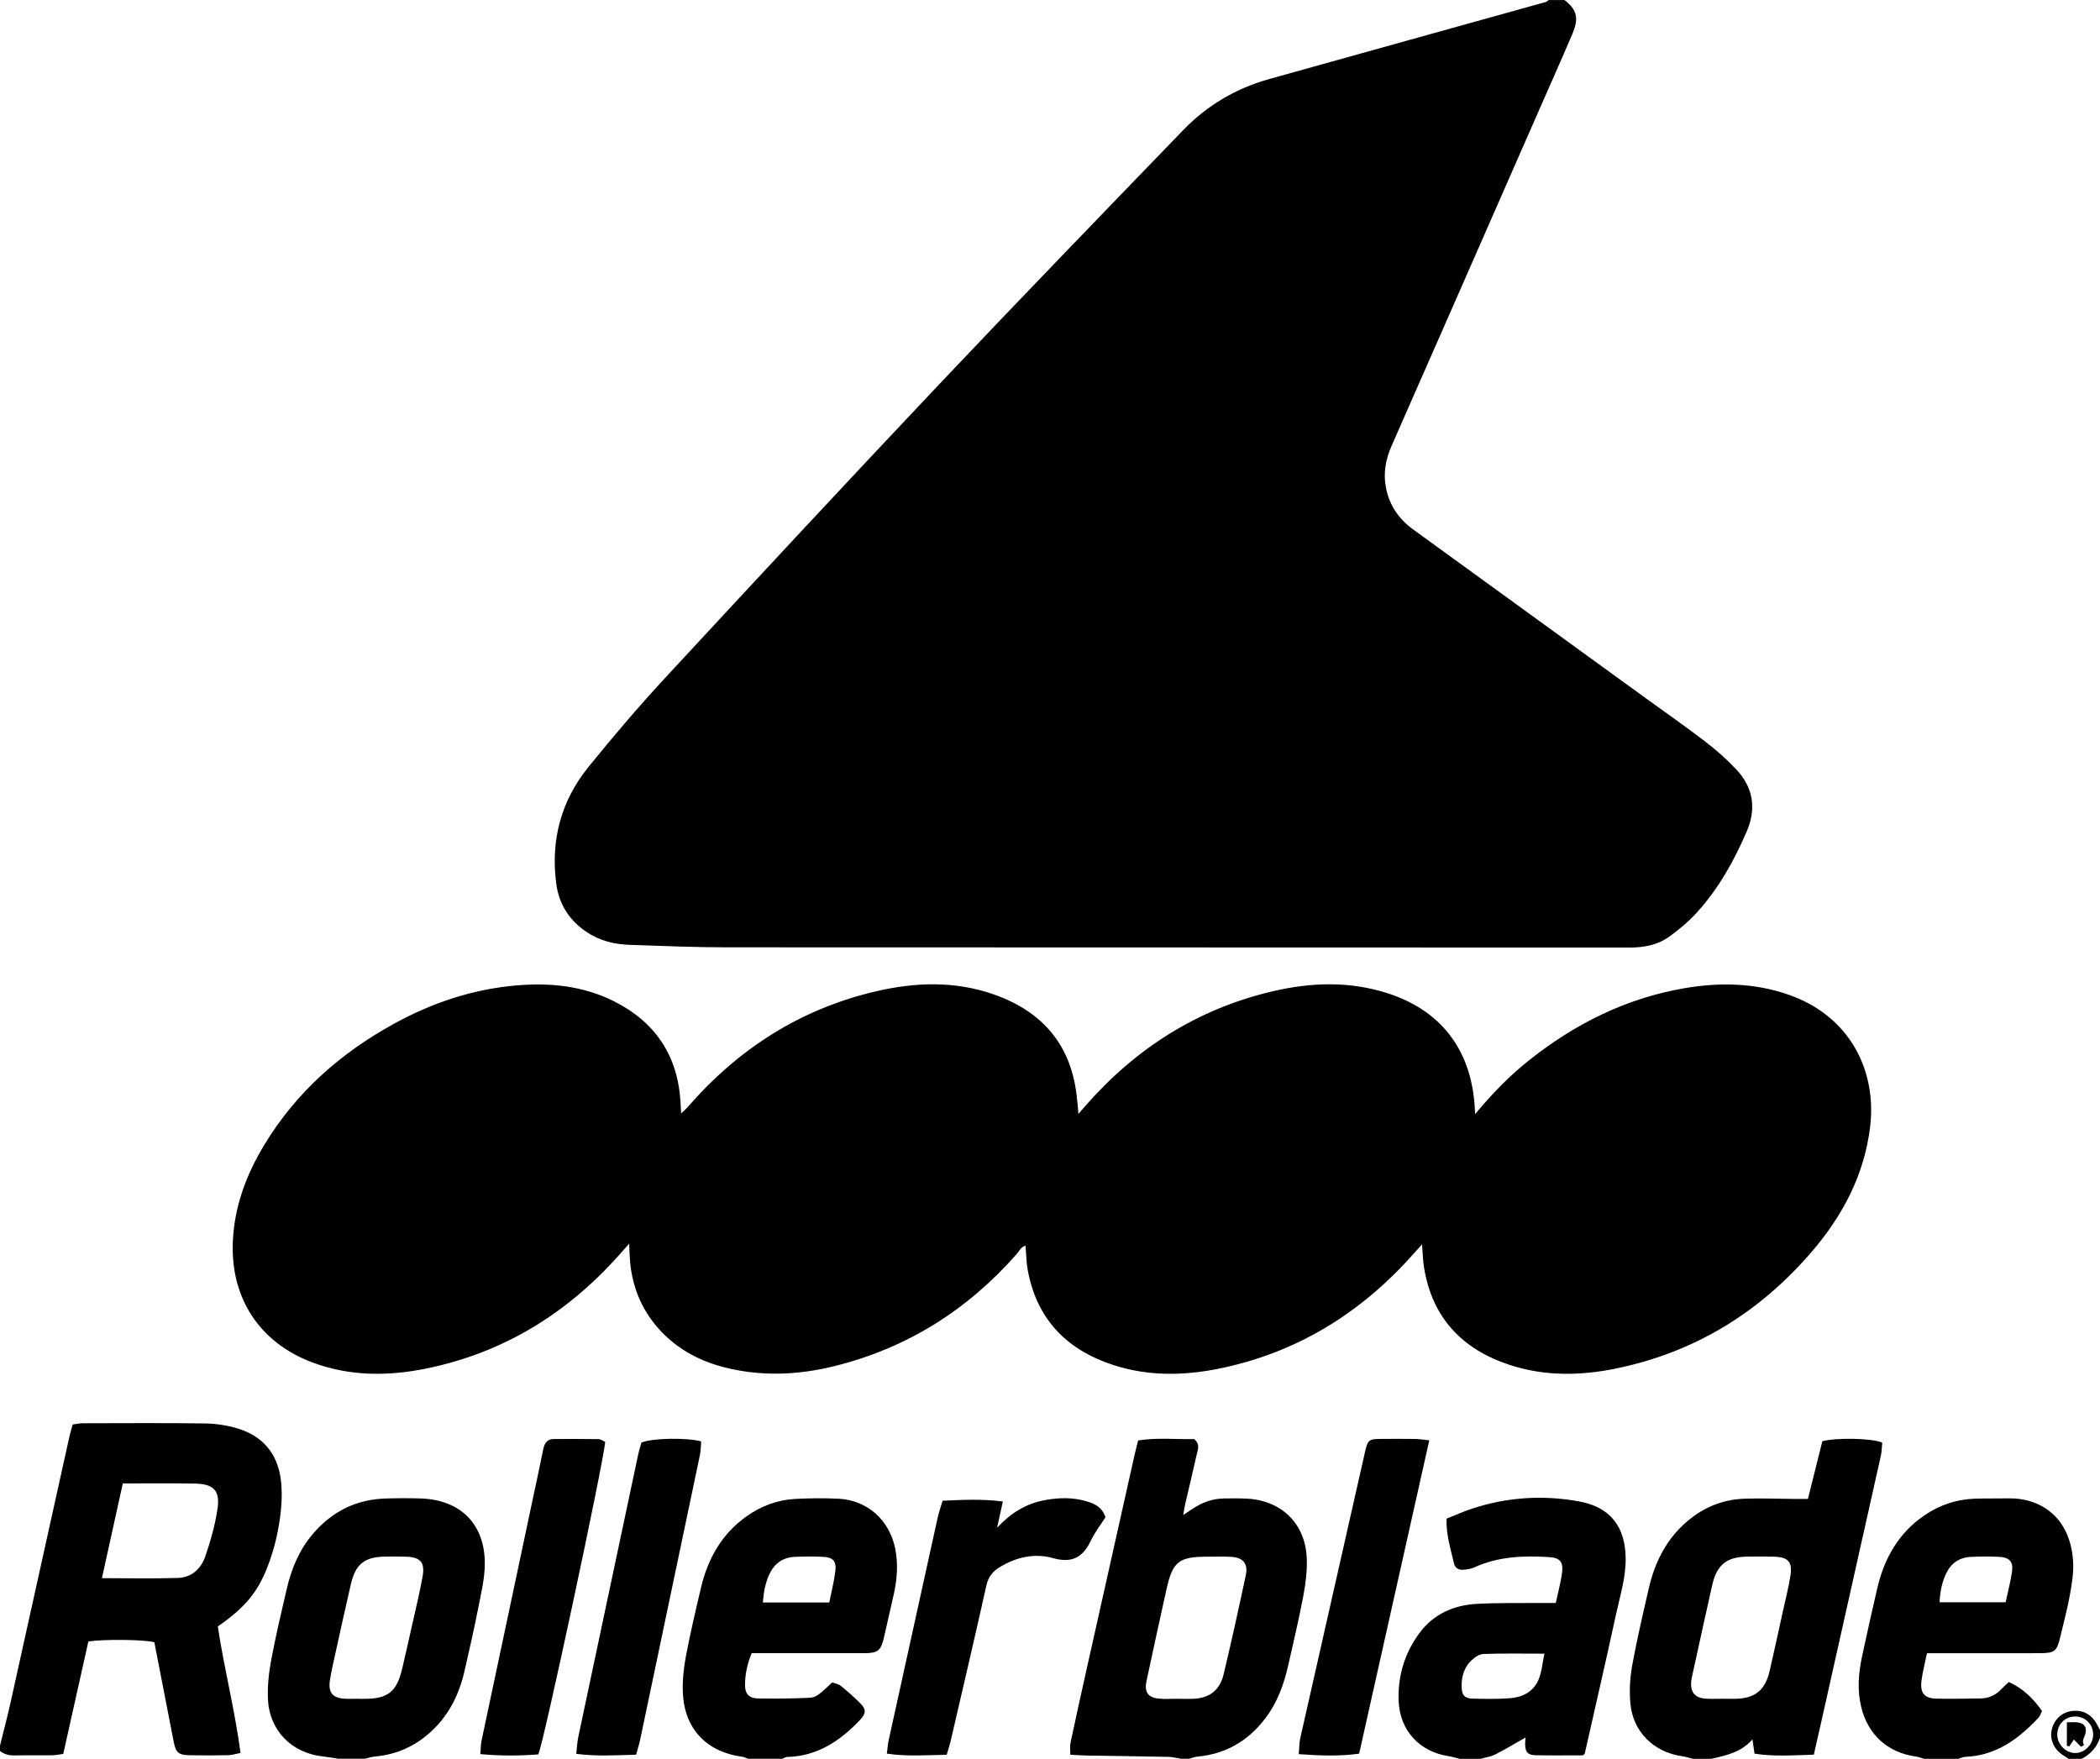 <svg xmlns="http://www.w3.org/2000/svg" id="Layer_1" data-name="Layer 1" viewBox="0 0 800 670"><path d="M596,0c4.77,3.81,5.58,6.86,2.96,13.01-4.11,9.65-8.39,19.22-12.6,28.82-18.73,42.67-37.43,85.34-56.22,127.98-2.29,5.2-3.25,10.46-2.15,16.04,1.32,6.69,4.89,11.88,10.41,15.88,29.54,21.4,59.05,42.84,88.57,64.26,7.55,5.48,15.22,10.8,22.61,16.48,4.21,3.23,8.24,6.79,11.87,10.65,6.46,6.86,7.71,14.91,3.98,23.58-4.82,11.23-10.75,21.84-19.02,30.93-3.11,3.42-6.73,6.46-10.49,9.17-4.43,3.2-9.61,4.17-15.13,4.17-114.65-.07-229.3-.02-343.96-.09-12.32,0-24.64-.53-36.96-.95-5.91-.2-11.54-1.58-16.52-4.97-6.56-4.46-10.44-10.53-11.47-18.47-2.13-16.57,1.89-31.51,12.36-44.41,9.34-11.5,18.95-22.83,29.02-33.7,34.41-37.17,68.88-74.28,103.68-111.09,31.02-32.81,62.44-65.25,93.81-97.73,9.07-9.4,20.07-15.9,32.69-19.43,35.09-9.82,70.21-19.55,105.31-29.34,.45-.13,.83-.51,1.24-.77,2,0,4,0,6,0Z"></path><path d="M0,665c1.34-5.46,2.79-10.89,4.01-16.38,7.51-33.79,14.96-67.6,22.44-101.4,.32-1.44,.77-2.85,1.24-4.57,1.38-.17,2.65-.47,3.92-.47,15.5-.03,31-.14,46.5,.07,4.11,.06,8.35,.71,12.29,1.88,9.5,2.83,15.21,9.37,16.54,19.25,.51,3.75,.48,7.65,.12,11.43-.73,7.64-2.43,15.12-5.24,22.29-3.76,9.62-8.67,15.43-18.85,22.49,2.37,15.85,6.47,31.6,8.66,48.18-1.88,.36-3.27,.83-4.68,.86-4.83,.1-9.67,.11-14.5,.02-4.54-.08-5.47-.95-6.33-5.37-2.44-12.58-4.89-25.15-7.32-37.67-3.55-1.04-19.22-1.24-25.14-.29-3.15,14.11-6.33,28.37-9.56,42.82-1.56,.2-2.84,.5-4.12,.52-4.83,.06-9.67-.05-14.5,.06-2.09,.05-3.88-.45-5.5-1.71,0-.67,0-1.33,0-2Zm38.83-63.81c10.09,0,19.53,.21,28.95-.08,5.15-.16,8.79-3.47,10.39-8.12,2.03-5.92,3.78-12.05,4.69-18.22,1.03-6.98-1.48-9.46-8.53-9.6-7.64-.16-15.28-.07-22.92-.08-1.46,0-2.91,0-4.62,0-2.68,12.17-5.28,23.95-7.96,36.11Z"></path><path d="M645,670c-1.42-.33-2.82-.77-4.26-.98-10.79-1.56-18.69-9.34-19.65-20.17-.42-4.74-.16-9.68,.69-14.37,1.78-9.82,4.07-19.55,6.3-29.28,2.16-9.43,6.18-17.9,13.44-24.58,6.51-5.99,14.14-9.38,22.96-9.7,6.32-.23,12.66,.05,18.99,.09,1.64,.01,3.29,0,5.26,0,1.87-7.46,3.71-14.82,5.5-21.99,5.25-1.43,19.07-1.16,22.81,.54-.16,1.59-.16,3.39-.55,5.11-7.39,33.13-14.82,66.25-22.25,99.38-1.05,4.67-2.11,9.34-3.25,14.37-7.75,.24-15.1,.78-22.6-.37-.28-1.9-.48-3.34-.79-5.46-4.27,4.96-9.98,6.1-15.62,7.42h-7Zm11.76-22.88v.03c1.33,0,2.66,0,3.99,0,7.7-.06,11.7-3.17,13.4-10.6,1.71-7.44,3.32-14.91,4.96-22.36,1-4.54,2.16-9.05,2.91-13.63,.91-5.56-.69-7.38-6.24-7.55-3.32-.1-6.65-.06-9.97-.03-8.05,.07-11.79,3.06-13.58,11.01-2.44,10.85-4.8,21.72-7.19,32.58-.29,1.3-.62,2.6-.76,3.91-.43,4.12,1.38,6.33,5.49,6.61,2.32,.15,4.65,.03,6.98,.03Z"></path><path d="M450,670c-1.59-.25-3.17-.69-4.77-.73-10.33-.22-20.65-.34-30.98-.51-1.97-.03-3.94-.18-6.5-.3,0-1.7-.24-3.13,.04-4.45,2.04-9.6,4.16-19.19,6.3-28.77,5.98-26.79,11.98-53.57,17.98-80.36,.43-1.93,.94-3.85,1.5-6.14,7.34-1.22,14.58-.33,21.34-.55,2.43,2.08,1.37,4.11,.96,5.97-1.4,6.33-2.94,12.64-4.4,18.96-.26,1.11-.4,2.24-.72,4,1.6-1.05,2.64-1.71,3.67-2.41,3.68-2.5,7.72-3.86,12.18-3.89,2.83-.02,5.67-.07,8.49,.08,13.11,.72,22.15,9.49,22.72,22.61,.21,4.76-.41,9.65-1.29,14.35-1.66,8.83-3.75,17.57-5.72,26.34-1.65,7.37-4.18,14.37-8.83,20.46-6.51,8.52-14.98,13.5-25.72,14.5-1.1,.1-2.18,.55-3.27,.83h-3Zm-1.33-22.89s0,.03,0,.05c1.83,0,3.66,.03,5.49,0,6.28-.13,10.46-3.04,11.95-9.23,3.03-12.6,5.79-25.26,8.49-37.93,.92-4.34-1.05-6.66-5.51-6.92-2.98-.18-5.99-.07-8.98-.07-11.16,0-13.41,1.82-15.82,12.81-2.53,11.52-5.09,23.04-7.53,34.58-.91,4.31,.64,6.35,4.92,6.7,2.31,.19,4.65,.03,6.98,.03Z"></path><path d="M556,670c-1.41-.34-2.8-.79-4.23-1.01-10.88-1.67-18.38-9.66-18.93-20.61-.48-9.63,2.16-18.49,7.88-26.25,5.4-7.32,13.13-10.68,21.97-11.15,8.14-.44,16.31-.26,24.47-.34,1.8-.02,3.59,0,5.51,0,.88-4.09,1.86-7.62,2.36-11.22,.61-4.39-.66-6-4.94-6.26-9.7-.59-19.31-.25-28.4,3.9-1.31,.6-2.84,.81-4.3,.93-1.64,.13-3.07-.66-3.45-2.3-1.26-5.46-3.07-10.85-2.87-17.18,3.24-1.28,6.39-2.7,9.65-3.78,13.39-4.43,27.13-5.29,40.91-2.76,11.93,2.19,17.58,9.73,17.67,21.81,.05,7.27-2.14,14.13-3.65,21.1-3.84,17.71-7.92,35.37-11.91,53.05-.03,.13-.21,.23-.69,.75-5.75,0-11.89,.09-18.02-.04-3.11-.07-4.01-1.23-4.03-4.43,0-.92,.14-1.84,.18-2.34-3.84,2.18-7.63,4.48-11.58,6.49-1.71,.87-3.73,1.13-5.61,1.66h-8Zm32.35-40.05c-8.14,0-15.71-.15-23.27,.12-1.59,.06-3.42,1.35-4.65,2.56-3.01,2.98-3.9,6.86-3.55,10.98,.19,2.3,1.41,3.42,4.04,3.47,4.8,.11,9.63,.21,14.41-.16,4.68-.36,8.8-2.48,10.73-6.94,1.27-2.94,1.49-6.33,2.29-10.04Z"></path><path d="M733,670c-1.08-.3-2.15-.74-3.25-.89-10.64-1.44-18.2-8.37-20.72-18.84-1.56-6.49-1.05-12.9,.33-19.29,1.86-8.61,3.76-17.22,5.75-25.8,2.65-11.41,8.05-21.09,17.92-27.86,5.76-3.95,12.15-6.15,19.14-6.4,4.32-.15,8.66-.04,12.98-.13,11.83-.24,23.54,6.87,24.61,24.03,.27,4.25-.5,8.62-1.25,12.85-.93,5.23-2.35,10.37-3.55,15.55-1.36,5.88-2.11,6.54-8.03,6.55-12.49,.03-24.97,.01-37.46,.01-1.64,0-3.28,0-5.38,0-.76,3.77-1.74,7.28-2.13,10.85-.48,4.36,1.27,6.34,5.54,6.45,5.65,.14,11.32,0,16.98-.07,3.15-.04,5.81-1.24,7.96-3.57,.78-.84,1.66-1.58,2.84-2.7,5.37,2.46,9.35,6.32,12.63,11.06-.56,1.1-.78,1.97-1.32,2.54-7.59,8.08-16.13,14.43-27.82,14.91-.94,.04-1.85,.49-2.78,.76h-13Zm31.06-59.64c.86-4,1.81-7.7,2.4-11.46,.61-3.87-.87-5.63-4.82-5.83-3.65-.18-7.32-.16-10.98,.02-3.93,.2-7.04,2.11-8.89,5.58-1.88,3.53-2.69,7.4-2.88,11.69h25.16Z"></path><path d="M285,670c-.76-.27-1.49-.67-2.27-.78-13.52-1.79-21.99-10.64-22.59-24.26-.2-4.6,.27-9.33,1.13-13.87,1.66-8.83,3.72-17.58,5.79-26.33,2.61-11.05,7.91-20.45,17.36-27.14,5.56-3.94,11.77-6.27,18.57-6.62,5.48-.28,11-.34,16.49-.07,10.95,.55,19.37,8.18,21.54,18.95,1.18,5.84,.76,11.6-.51,17.34-1.23,5.52-2.48,11.04-3.76,16.55-1.18,5.06-2.29,5.98-7.54,6-12.33,.03-24.66,0-36.99,0-1.83,0-3.65,0-5.86,0-1.68,4.02-2.6,8.19-2.53,12.5,.04,2.97,1.6,4.66,4.72,4.73,6.49,.14,12.99,.06,19.48-.22,2.92-.13,3.77-1,9-5.87,.95,.36,2.34,.55,3.27,1.3,2.59,2.09,5.09,4.31,7.44,6.66,2.32,2.32,2.21,3.89-.19,6.42-7.58,7.97-16.27,13.75-27.75,14.02-.6,.01-1.19,.45-1.78,.69h-13Zm30.92-59.56c.83-4.2,1.84-8.06,2.31-11.97,.45-3.79-.89-5.23-4.69-5.41-3.64-.18-7.29-.15-10.93,.02-4.13,.19-7.27,2.28-9.17,5.91-1.82,3.49-2.5,7.33-2.84,11.46h25.32Z"></path><path d="M129,670c-1.94-.3-3.88-.67-5.83-.88-12.08-1.26-20.63-9.89-21.11-22.04-.19-4.93,.37-9.99,1.28-14.86,1.68-8.99,3.8-17.91,5.87-26.82,1.78-7.7,4.73-14.91,9.93-21.02,7.31-8.59,16.56-13.22,27.86-13.54,4.49-.13,9-.16,13.49,0,14.96,.55,24.24,9.8,24.2,24.81-.01,5.58-1.39,11.2-2.47,16.73-1.61,8.16-3.43,16.28-5.31,24.38-2,8.6-5.75,16.3-12.26,22.47-6.14,5.81-13.4,9.16-21.86,9.91-1.28,.11-2.52,.55-3.78,.84h-10Zm7.41-22.86v.02c.83,0,1.67,0,2.5,0,8.84-.02,12.24-2.72,14.28-11.4,1.29-5.51,2.54-11.03,3.77-16.55,1.38-6.17,2.89-12.32,4.01-18.54,.99-5.49-.74-7.45-6.23-7.66-2.66-.1-5.33-.06-8-.03-7.78,.09-11.27,2.79-13.04,10.36-2.01,8.59-3.88,17.2-5.78,25.82-.79,3.58-1.64,7.15-2.21,10.76-.77,4.87,.93,6.93,5.7,7.2,1.66,.09,3.33,.01,5,.01Z"></path><path d="M788,670c-.8-.53-1.62-1.04-2.41-1.59-3.28-2.3-4.79-5.88-3.98-9.46,.86-3.81,3.7-6.55,7.39-7.11,4.14-.63,7.47,.97,9.62,4.65,.48,.83,.92,1.68,1.38,2.52v3c-1.26,3.61-3.6,6.27-7,8h-5Zm2.43-16.11c-3.91,.05-6.82,3.13-6.7,7.11,.11,3.57,3.2,6.71,6.69,6.8,3.69,.09,6.97-3.22,6.97-7.02,0-3.95-3.02-6.94-6.96-6.89Z"></path><path d="M561.96,424.41c6.67-8.04,13.31-14.79,20.77-20.69,17.4-13.78,36.75-23.41,58.74-27.23,13.47-2.34,26.85-2.12,39.95,2.45,23.36,8.15,33.65,29.01,30.99,50.5-2.25,18.19-10.43,33.63-22.1,47.26-19.91,23.26-44.8,38.55-74.94,44.68-13.55,2.75-27.2,2.92-40.5-1.51-17.93-5.96-29.27-17.92-32.37-36.95-.45-2.74-.5-5.55-.77-8.86-1.29,1.42-2.28,2.49-3.25,3.58-20.07,22.64-44.6,37.81-74.4,43.79-13.37,2.68-26.87,2.84-40.03-1.46-17.76-5.8-29.15-17.51-32.55-36.24-.53-2.93-.55-5.96-.82-9.18-1.75,.41-2.39,2.05-3.37,3.17-18.81,21.37-41.85,35.89-69.54,42.72-13.76,3.39-27.68,3.98-41.56,.5-9.22-2.31-17.43-6.57-24.1-13.48-7.21-7.48-11.12-16.48-12.08-26.78-.18-1.99-.21-3.99-.35-6.92-1.7,1.92-2.93,3.32-4.18,4.72-19.84,22.13-44.02,36.95-73.26,42.88-14.56,2.95-29.16,2.95-43.34-2.39-19.99-7.53-31.06-24.43-30.21-45.79,.54-13.52,5.13-25.72,12.04-37.12,12.13-20.03,29.09-34.96,49.49-46.14,14.64-8.02,30.2-13.19,46.87-14.56,12.63-1.04,25.02,.22,36.55,5.94,15.98,7.93,24.63,20.85,25.62,38.76,.06,1.16,.12,2.32,.22,4.09,1.08-1.04,1.9-1.72,2.58-2.51,19.26-22.14,42.86-37.27,71.55-43.98,14.99-3.51,30.06-4.04,44.85,1.11,18.96,6.61,29.98,19.69,31.84,39.99,.08,.83,.2,1.65,.28,2.48,.08,.8,.12,1.6,.23,3.12,1.09-1.26,1.78-2.07,2.47-2.86,19.29-22.11,42.93-37.18,71.61-43.89,14.48-3.39,29.07-3.89,43.44,.67,20.19,6.4,31.66,21,33.38,42.12,.08,.98,.12,1.97,.25,4.02Z"></path><path d="M360.65,668.48c-7.82,.1-15.05,.71-22.8-.45,.27-2.02,.37-3.63,.71-5.18,6.2-28.26,12.41-56.51,18.66-84.76,.46-2.07,1.19-4.08,1.87-6.4,7.66-.35,15.02-.72,22.95,.29-.74,3.36-1.36,6.19-2.19,9.99,5.41-5.79,11.15-9.17,18-10.47,5.63-1.06,11.26-1.19,16.78,.63,2.71,.89,5.25,2.14,6.51,5.85-1.74,2.73-4,5.62-5.54,8.85-3.08,6.44-7.14,8.79-14.6,6.69-6.82-1.92-13.89-.36-20.16,3.47-2.66,1.62-4.34,3.69-5.07,6.96-4.41,19.8-9.04,39.54-13.62,59.3-.37,1.59-.9,3.14-1.51,5.22Z"></path><path d="M544.49,548.67c-9.01,40.27-17.83,79.65-26.72,119.37-7.73,1.08-15.08,.74-23.01,.19,.22-2.38,.19-4.35,.61-6.22,8.16-36.2,16.36-72.38,24.56-108.57,1.15-5.08,1.39-5.27,6.68-5.3,4.17-.02,8.33-.04,12.5,.02,1.44,.02,2.89,.26,5.38,.51Z"></path><path d="M230.54,549.29c-.43,6.99-23.56,115.39-25.48,119.04-7.02,.53-14.24,.6-22.08-.11,.17-1.97,.14-3.59,.47-5.13,6.39-30.28,12.83-60.54,19.25-90.81,1.42-6.67,2.88-13.33,4.21-20.02,.48-2.41,1.45-4.08,4.15-4.08,5.66-.01,11.33-.05,16.99,.05,.87,.02,1.73,.72,2.49,1.06Z"></path><path d="M242.31,668.43c-7.76,.23-14.97,.69-22.8-.32,.3-2.49,.4-4.59,.83-6.62,7.56-35.78,15.15-71.56,22.76-107.33,.34-1.61,.86-3.18,1.25-4.6,3.59-1.7,17.08-2.02,22.76-.47-.14,1.63-.1,3.41-.46,5.12-7.59,36.29-15.21,72.57-22.85,108.84-.34,1.6-.87,3.17-1.49,5.38Z"></path><path d="M792.76,665.42c-.91-.93-1.82-1.86-2.7-2.75-.62,.91-1.22,1.78-1.82,2.66-.29-.11-.57-.21-.86-.32v-8.91c1.42,0,2.7-.11,3.96,.02,2.84,.3,3.87,2.04,2.95,4.82-.24,.74-.67,1.44-.78,2.2-.08,.53,.22,1.12,.36,1.68-.37,.2-.74,.4-1.11,.6Z"></path></svg>
